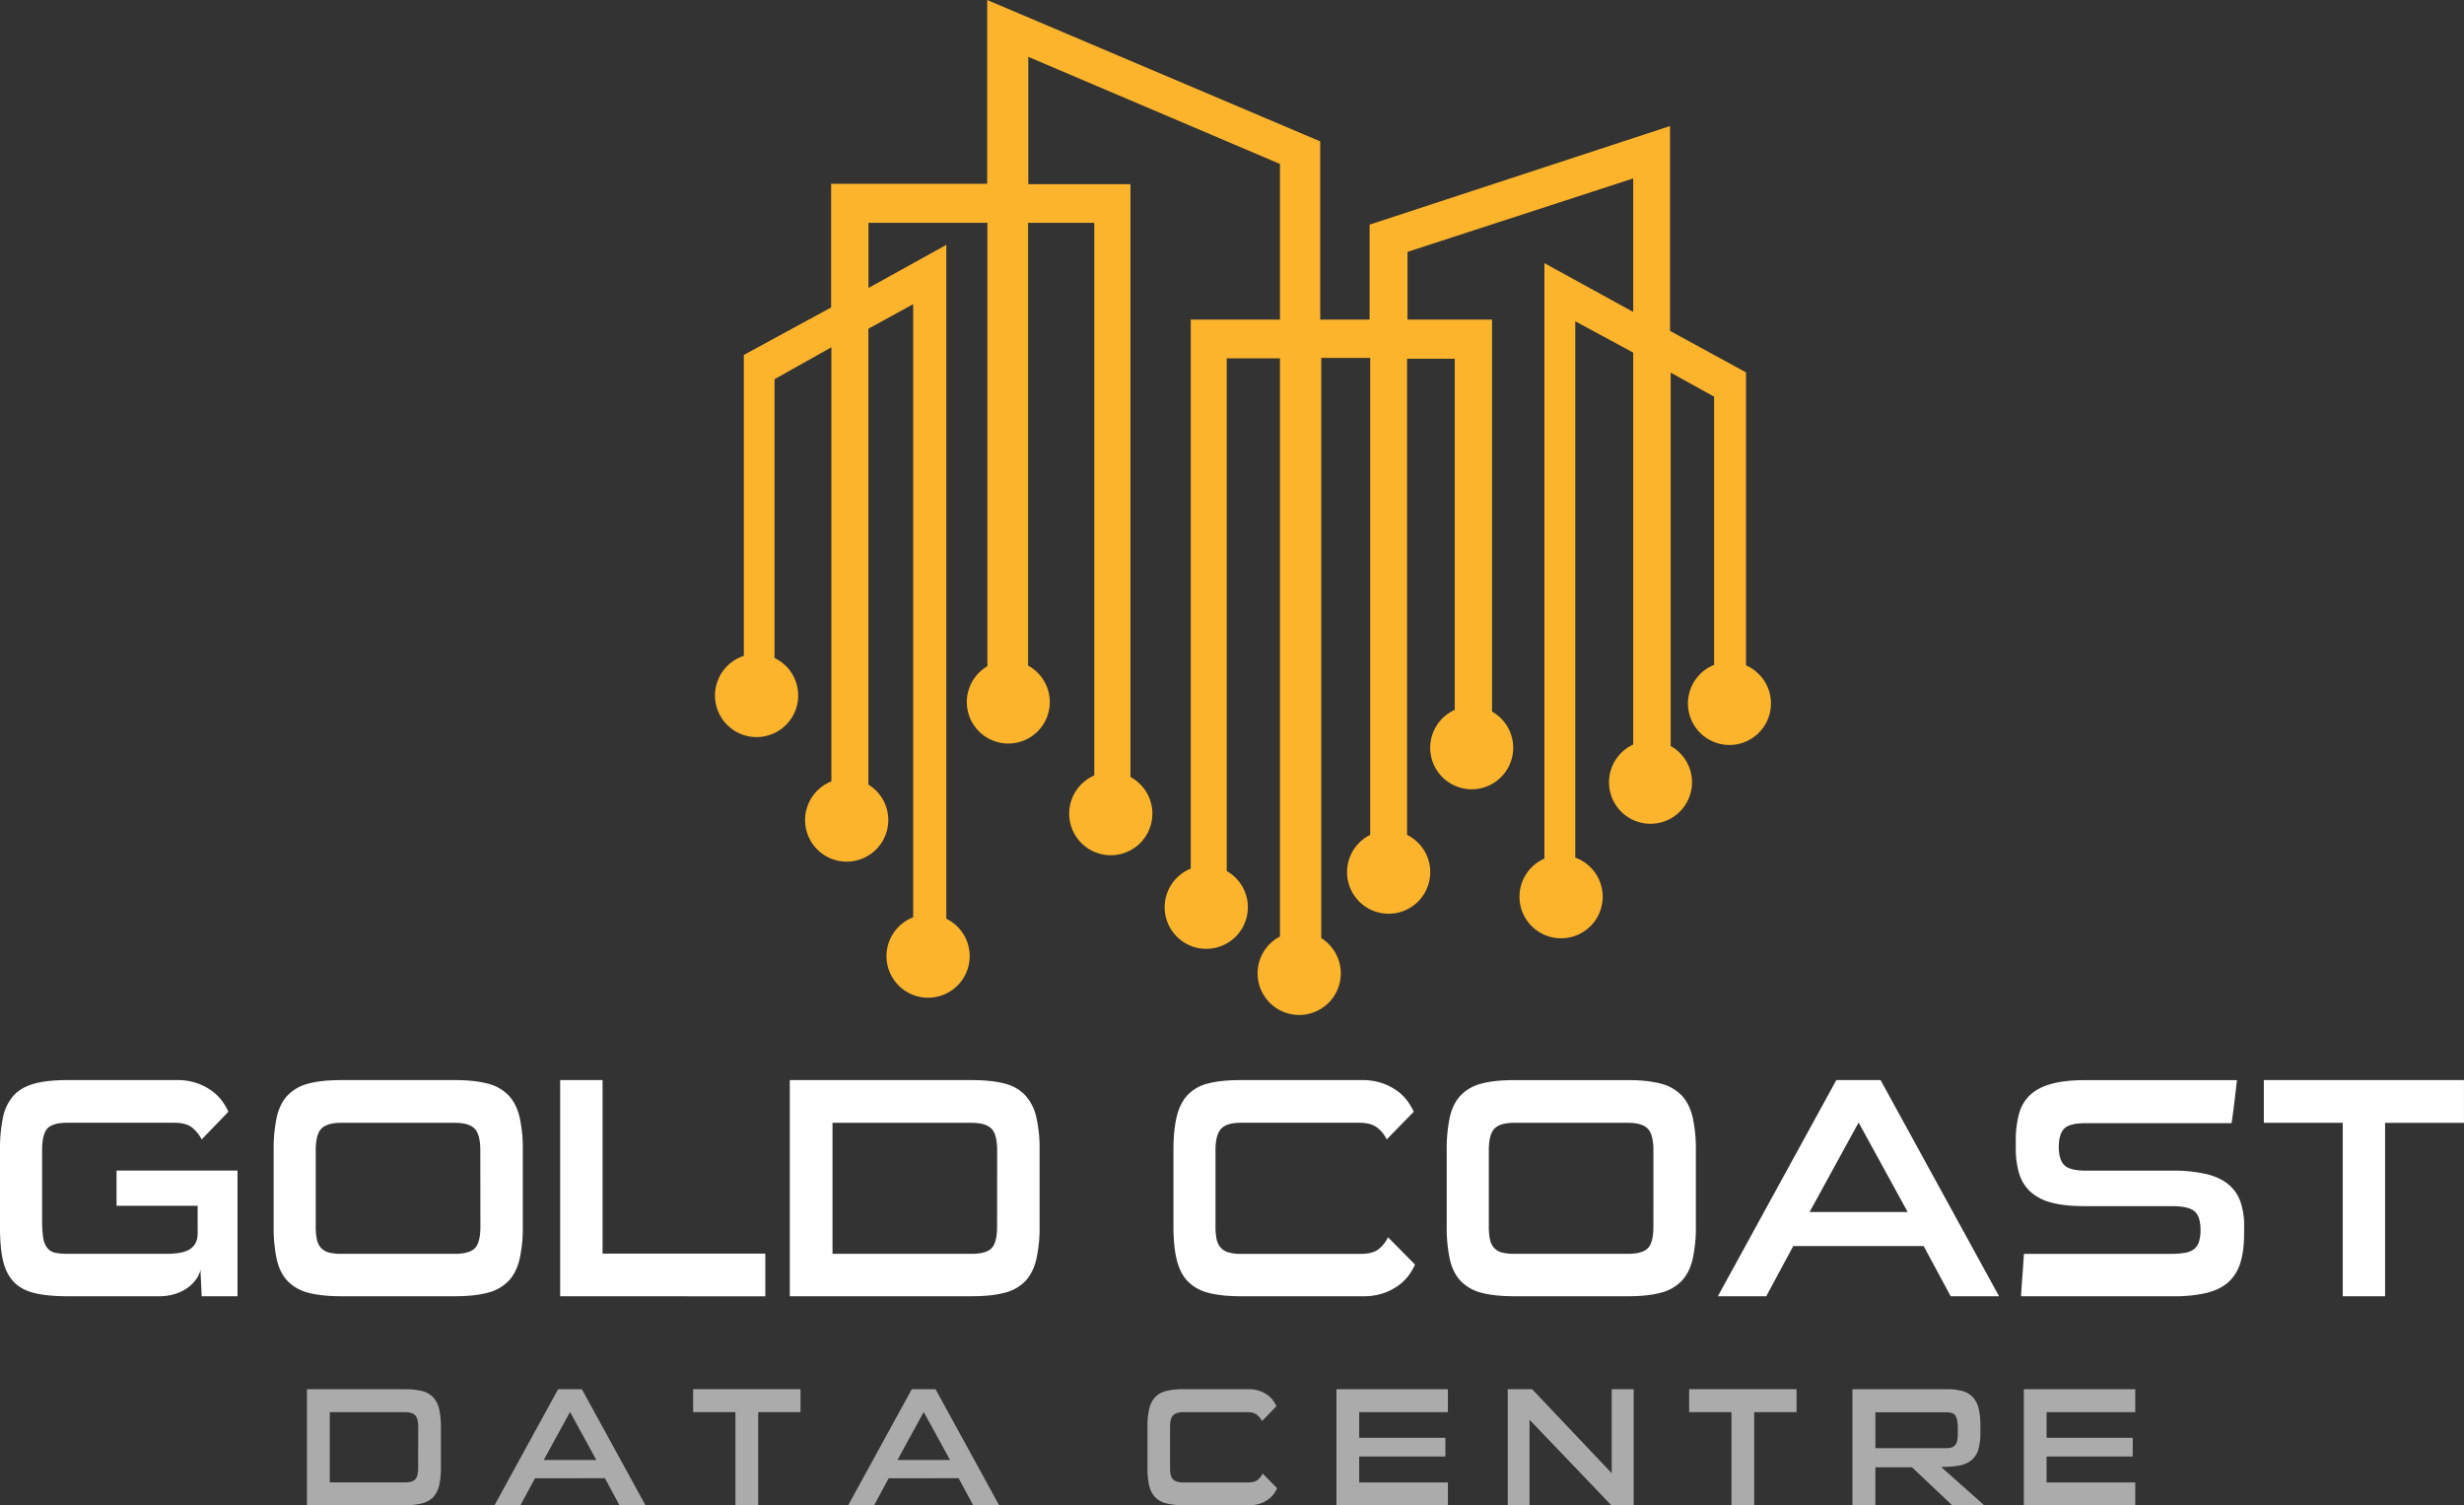<svg xmlns="http://www.w3.org/2000/svg" viewBox="0 0 1717.89 1049.43"><rect x="0" y="0" width="1717.89" height="1049.43" fill="#333333" stroke="none"/><defs><style>.cls-1{fill:#fcb42c;}.cls-2{fill:#fff;}.cls-3{fill:#ababab;}</style></defs><g id="Layer_2" data-name="Layer 2"><g id="Layer_1-2" data-name="Layer 1"><path class="cls-1" d="M1217.33,463.87V259.63l-53-28.94V87.88L954.88,156.61v66.21H920.44V98.57L688.27,0V128.11H579.46v86.25l-60.87,33.1V457.29A29,29,0,1,0,540,458.73V264.38l39.63-22.26V544.78A29,29,0,1,0,605.43,547V229.2l31.23-17.14V639.54a29,29,0,1,0,23.1,1V170.71l-54.25,30.06V155.35h82.9V464.5a28.92,28.92,0,1,0,28.36-.45V155.35h46.16v385.3a29,29,0,1,0,25.24,1.08V128.41H716.92V39.64L892.38,114.3V222.82h-62.2v382.8a29,29,0,1,0,25.09,1.66V249.83h37.11V652.92a29,29,0,1,0,28.8,1.13V249.54h34.14V582.05a29,29,0,1,0,25.68,0V250.13h33.25v244.8a28.94,28.94,0,1,0,26,1.19V222.82H981.3V175.61l157.35-51.21v93.07l-61.9-34V598.62a29,29,0,1,0,21.52-.7V224l40.38,21.82V519.12a28.93,28.93,0,1,0,26.13,1V259.78l30.28,16.78v187a28.94,28.94,0,1,0,22.27.36Z"/><path class="cls-2" d="M140.62,903.74l-.88-18.4a17.38,17.38,0,0,1-3,6.57,25.38,25.38,0,0,1-5.92,5.92,31,31,0,0,1-8.65,4.27,36.8,36.8,0,0,1-11.39,1.64h-64q-14,0-23.1-2.3t-14.35-8q-5.26-5.7-7.34-15T0,854.9v-53A106.77,106.77,0,0,1,2.08,779a32.62,32.62,0,0,1,7.34-15.11q5.25-5.8,14.35-8.33t23.1-2.51h76.45a41,41,0,0,1,14.45,2.3A40.09,40.09,0,0,1,148.29,761a32.8,32.8,0,0,1,7,7.23,41.28,41.28,0,0,1,3.94,6.9l-18.62,19.27a26.08,26.08,0,0,0-6.35-8q-4.17-3.62-12.92-3.62H47.09q-10.29,0-14,3.95t-3.72,15.11v48.63A78.5,78.5,0,0,0,30.12,863,14.83,14.83,0,0,0,33,870.12a9.6,9.6,0,0,0,5.47,3.29,40.45,40.45,0,0,0,8.65.76h68.56q12.48,0,17.3-3.61t4.82-10.62V840.66H81.26V816.13h84.33v87.61Z"/><path class="cls-2" d="M237.87,903.74q-13.8,0-22.78-2.41a30.41,30.41,0,0,1-14.46-8.1q-5.48-5.7-7.66-15.11a104.44,104.44,0,0,1-2.19-23.22v-53A104.44,104.44,0,0,1,193,778.67q2.19-9.4,7.66-15.11a30.51,30.51,0,0,1,14.46-8.11q9-2.4,22.78-2.4h79.51q13.37,0,22.45,2.4a30.55,30.55,0,0,1,14.57,8.11q5.48,5.7,7.77,15.11a99.27,99.27,0,0,1,2.3,23.22v53a99.27,99.27,0,0,1-2.3,23.22q-2.3,9.4-7.77,15.11a30.46,30.46,0,0,1-14.57,8.1q-9.09,2.42-22.45,2.41Zm97-101.63q0-11.18-3.94-15.22t-13.8-4.06H237.87q-9.85,0-13.8,4.06t-3.94,15.22v53a40.74,40.74,0,0,0,.87,9.3,12.57,12.57,0,0,0,3,5.81,11.27,11.27,0,0,0,5.48,3.07,34.54,34.54,0,0,0,8.43.87h79.29q10.08,0,13.91-3.94t3.83-15.11Z"/><path class="cls-2" d="M390.54,903.74V753.05h29.57V874H533.57v29.79Z"/><path class="cls-2" d="M550.65,903.74V753.05H677.47q13.8,0,22.89,2.4a29.44,29.44,0,0,1,14.46,8.22,33.76,33.76,0,0,1,7.67,15.11,98.39,98.39,0,0,1,2.3,23.11v53a99.81,99.81,0,0,1-2.3,23.22q-2.31,9.4-7.67,15.11a29.76,29.76,0,0,1-14.46,8.1q-9.09,2.42-22.89,2.41ZM695.22,802.11q0-11.18-4-15.22t-13.8-4.06h-97v91.34h97q10.08,0,13.91-3.94t3.84-15.11Z"/><path class="cls-2" d="M865,903.74q-13.59,0-22.56-2.41a30.23,30.23,0,0,1-14.35-8q-5.37-5.6-7.67-15t-2.3-23.43v-53q0-14,2.3-23.44t7.67-15.11a29,29,0,0,1,14.35-8q9-2.31,22.56-2.3h84.54a41.92,41.92,0,0,1,14.57,2.3A39.51,39.51,0,0,1,974.7,761a32.58,32.58,0,0,1,7,7.23,40.71,40.71,0,0,1,3.95,6.9l-18.84,19.27a22.37,22.37,0,0,0-6.35-8c-2.93-2.41-7.23-3.62-12.93-3.62H865.19q-9.87,0-13.8,4.17t-3.95,14.89v53.23a45.52,45.52,0,0,0,.66,8.32,13.58,13.58,0,0,0,2.52,5.91A11.08,11.08,0,0,0,856,873a29,29,0,0,0,9.2,1.2h83.45q8.76,0,12.92-3.61a23.2,23.2,0,0,0,6.13-8l18.84,19.06a40.59,40.59,0,0,1-3.94,6.9,32.36,32.36,0,0,1-7,7.23A39.51,39.51,0,0,1,965,901.44a42,42,0,0,1-14.57,2.3Z"/><path class="cls-2" d="M1055.75,903.74q-13.8,0-22.78-2.41a30.41,30.41,0,0,1-14.46-8.1q-5.47-5.7-7.67-15.11a104.44,104.44,0,0,1-2.19-23.22v-53a104.44,104.44,0,0,1,2.19-23.22q2.19-9.4,7.67-15.11a30.51,30.51,0,0,1,14.46-8.11q9-2.4,22.78-2.4h79.51q13.35,0,22.45,2.4a30.52,30.52,0,0,1,14.56,8.11q5.48,5.7,7.78,15.11a99.81,99.81,0,0,1,2.3,23.22v53a99.81,99.81,0,0,1-2.3,23.22q-2.29,9.4-7.78,15.11a30.42,30.42,0,0,1-14.56,8.1q-9.09,2.42-22.45,2.41Zm97-101.63q0-11.18-3.94-15.22t-13.8-4.06h-79.29q-9.86,0-13.8,4.06T1038,802.11v53a40.74,40.74,0,0,0,.87,9.3,12.47,12.47,0,0,0,3,5.81,11.23,11.23,0,0,0,5.47,3.07,34.69,34.69,0,0,0,8.44.87H1135q10.07,0,13.91-3.94t3.83-15.11Z"/><path class="cls-2" d="M1360,903.74l-18.84-35h-90.9l-18.84,35h-33.73l82.58-150.69h30.88l82.58,150.69Zm-64.18-121.12L1261.64,845H1330Z"/><path class="cls-2" d="M1564.57,860.15q0,12.06-2.63,20.37A29.32,29.32,0,0,1,1553.5,894q-5.8,5.16-15.22,7.45a97,97,0,0,1-22.78,2.3H1409.05q.43-7.44,1-14.78t1-14.79h102.51a55,55,0,0,0,10-.76,13.49,13.49,0,0,0,6.35-2.74,10.82,10.82,0,0,0,3.28-5.15,27.25,27.25,0,0,0,1-8q0-9.42-4.16-13t-15.77-3.61h-61.11q-13.59,0-22.67-2.41a34.8,34.8,0,0,1-14.68-7.45,28.13,28.13,0,0,1-8-12.7,60.31,60.31,0,0,1-2.4-18v-5a68.4,68.4,0,0,1,2.4-19.28,27.61,27.61,0,0,1,8.11-13.14q5.7-5,15-7.45t23.11-2.4h105.58q-.88,7.66-1.75,15t-2,15H1454q-11,0-14.78,3.73t-3.84,12.7q0,9,3.84,12.81t14.78,3.84h60.24a103.23,103.23,0,0,1,23.65,2.3q9.65,2.3,15.55,7.12a27.19,27.19,0,0,1,8.55,12.15,51.1,51.1,0,0,1,2.63,17.2Z"/><path class="cls-2" d="M1633.34,903.74V782.83h-55V753.05h139.53v29.78h-55V903.74Z"/><path class="cls-3" d="M214,1049.43V968.56H282a49.13,49.13,0,0,1,12.29,1.29,16,16,0,0,1,7.76,4.41,18.17,18.17,0,0,1,4.11,8.11,52.89,52.89,0,0,1,1.23,12.4v28.45a53.62,53.62,0,0,1-1.23,12.46,17.75,17.75,0,0,1-4.11,8.11,16,16,0,0,1-7.76,4.35,49.13,49.13,0,0,1-12.29,1.29Zm77.58-54.54q0-6-2.12-8.17T282,984.55H229.93v49H282q5.42,0,7.47-2.11c1.37-1.41,2.06-4.12,2.06-8.11Z"/><path class="cls-3" d="M431.87,1049.43l-10.11-18.81H373l-10.11,18.81h-18.1l44.31-80.87h16.58L450,1049.43Zm-34.44-65-18.34,33.5h36.68Z"/><path class="cls-3" d="M512.74,1049.43V984.55h-29.5v-16h74.87v16h-29.5v64.88Z"/><path class="cls-3" d="M678.47,1049.43l-10.11-18.81H619.58l-10.1,18.81H591.37l44.32-80.87h16.57l44.31,80.87Zm-34.44-65-18.33,33.5h36.67Z"/><path class="cls-3" d="M825.16,1049.43a47.68,47.68,0,0,1-12.1-1.29,16.17,16.17,0,0,1-7.7-4.29,17.34,17.34,0,0,1-4.12-8,54.31,54.31,0,0,1-1.23-12.58V994.77a54.21,54.21,0,0,1,1.23-12.57,17.71,17.71,0,0,1,4.12-8.11,15.54,15.54,0,0,1,7.7-4.29,49.35,49.35,0,0,1,12.1-1.24h45.38a22.38,22.38,0,0,1,7.81,1.24,21.19,21.19,0,0,1,5.7,3.05,17.54,17.54,0,0,1,3.76,3.88,21.76,21.76,0,0,1,2.12,3.7l-10.11,10.35a11.84,11.84,0,0,0-3.41-4.29c-1.57-1.3-3.88-1.94-6.93-1.94h-44.2q-5.28,0-7.4,2.23c-1.41,1.49-2.12,4.16-2.12,8v28.57a25,25,0,0,0,.35,4.46,7.31,7.31,0,0,0,1.36,3.18,5.92,5.92,0,0,0,2.88,1.94,15.51,15.51,0,0,0,4.93.64h44.79c3.13,0,5.44-.64,6.93-1.94a12.35,12.35,0,0,0,3.29-4.29l10.11,10.23a21.38,21.38,0,0,1-2.12,3.7,17.33,17.33,0,0,1-3.76,3.88,21,21,0,0,1-5.7,3.06,22.62,22.62,0,0,1-7.81,1.23Z"/><path class="cls-3" d="M931.77,1049.43V968.56h77.7v16H947.64v17.86h60.07v13.05H947.64v18.1h61.83v15.87Z"/><path class="cls-3" d="M1123.37,1049.43l-57-59.59v59.59H1051.2V968.56h17l55.48,58.54V968.56H1139v80.87Z"/><path class="cls-3" d="M1207.17,1049.43V984.55h-29.5v-16h74.88v16H1223v64.88Z"/><path class="cls-3" d="M1411,1049.43V968.56h77.7v16h-61.83v17.86h60.07v13.05h-60.07v18.1h61.83v15.87Z"/><path class="cls-3" d="M1361,1049.43l-28-26.45h-25.5v26.45h-16V968.56h66.06a37.59,37.59,0,0,1,10.87,1.35,15.79,15.79,0,0,1,7.11,4.29,17.64,17.64,0,0,1,3.94,7.76,47.65,47.65,0,0,1,1.24,11.64v4.93a41.43,41.43,0,0,1-1.47,12.11,15.14,15.14,0,0,1-4.76,7.41,18.66,18.66,0,0,1-8.47,3.7,67.94,67.94,0,0,1-12.69,1l30,26.68Zm4-53.13c0-3.92-.45-6.83-1.35-8.76s-3.07-2.88-6.52-2.88h-49.6v25h49.6q4.23,0,6-2.11c1.22-1.41,1.82-3.88,1.82-7.41Z"/></g></g></svg>